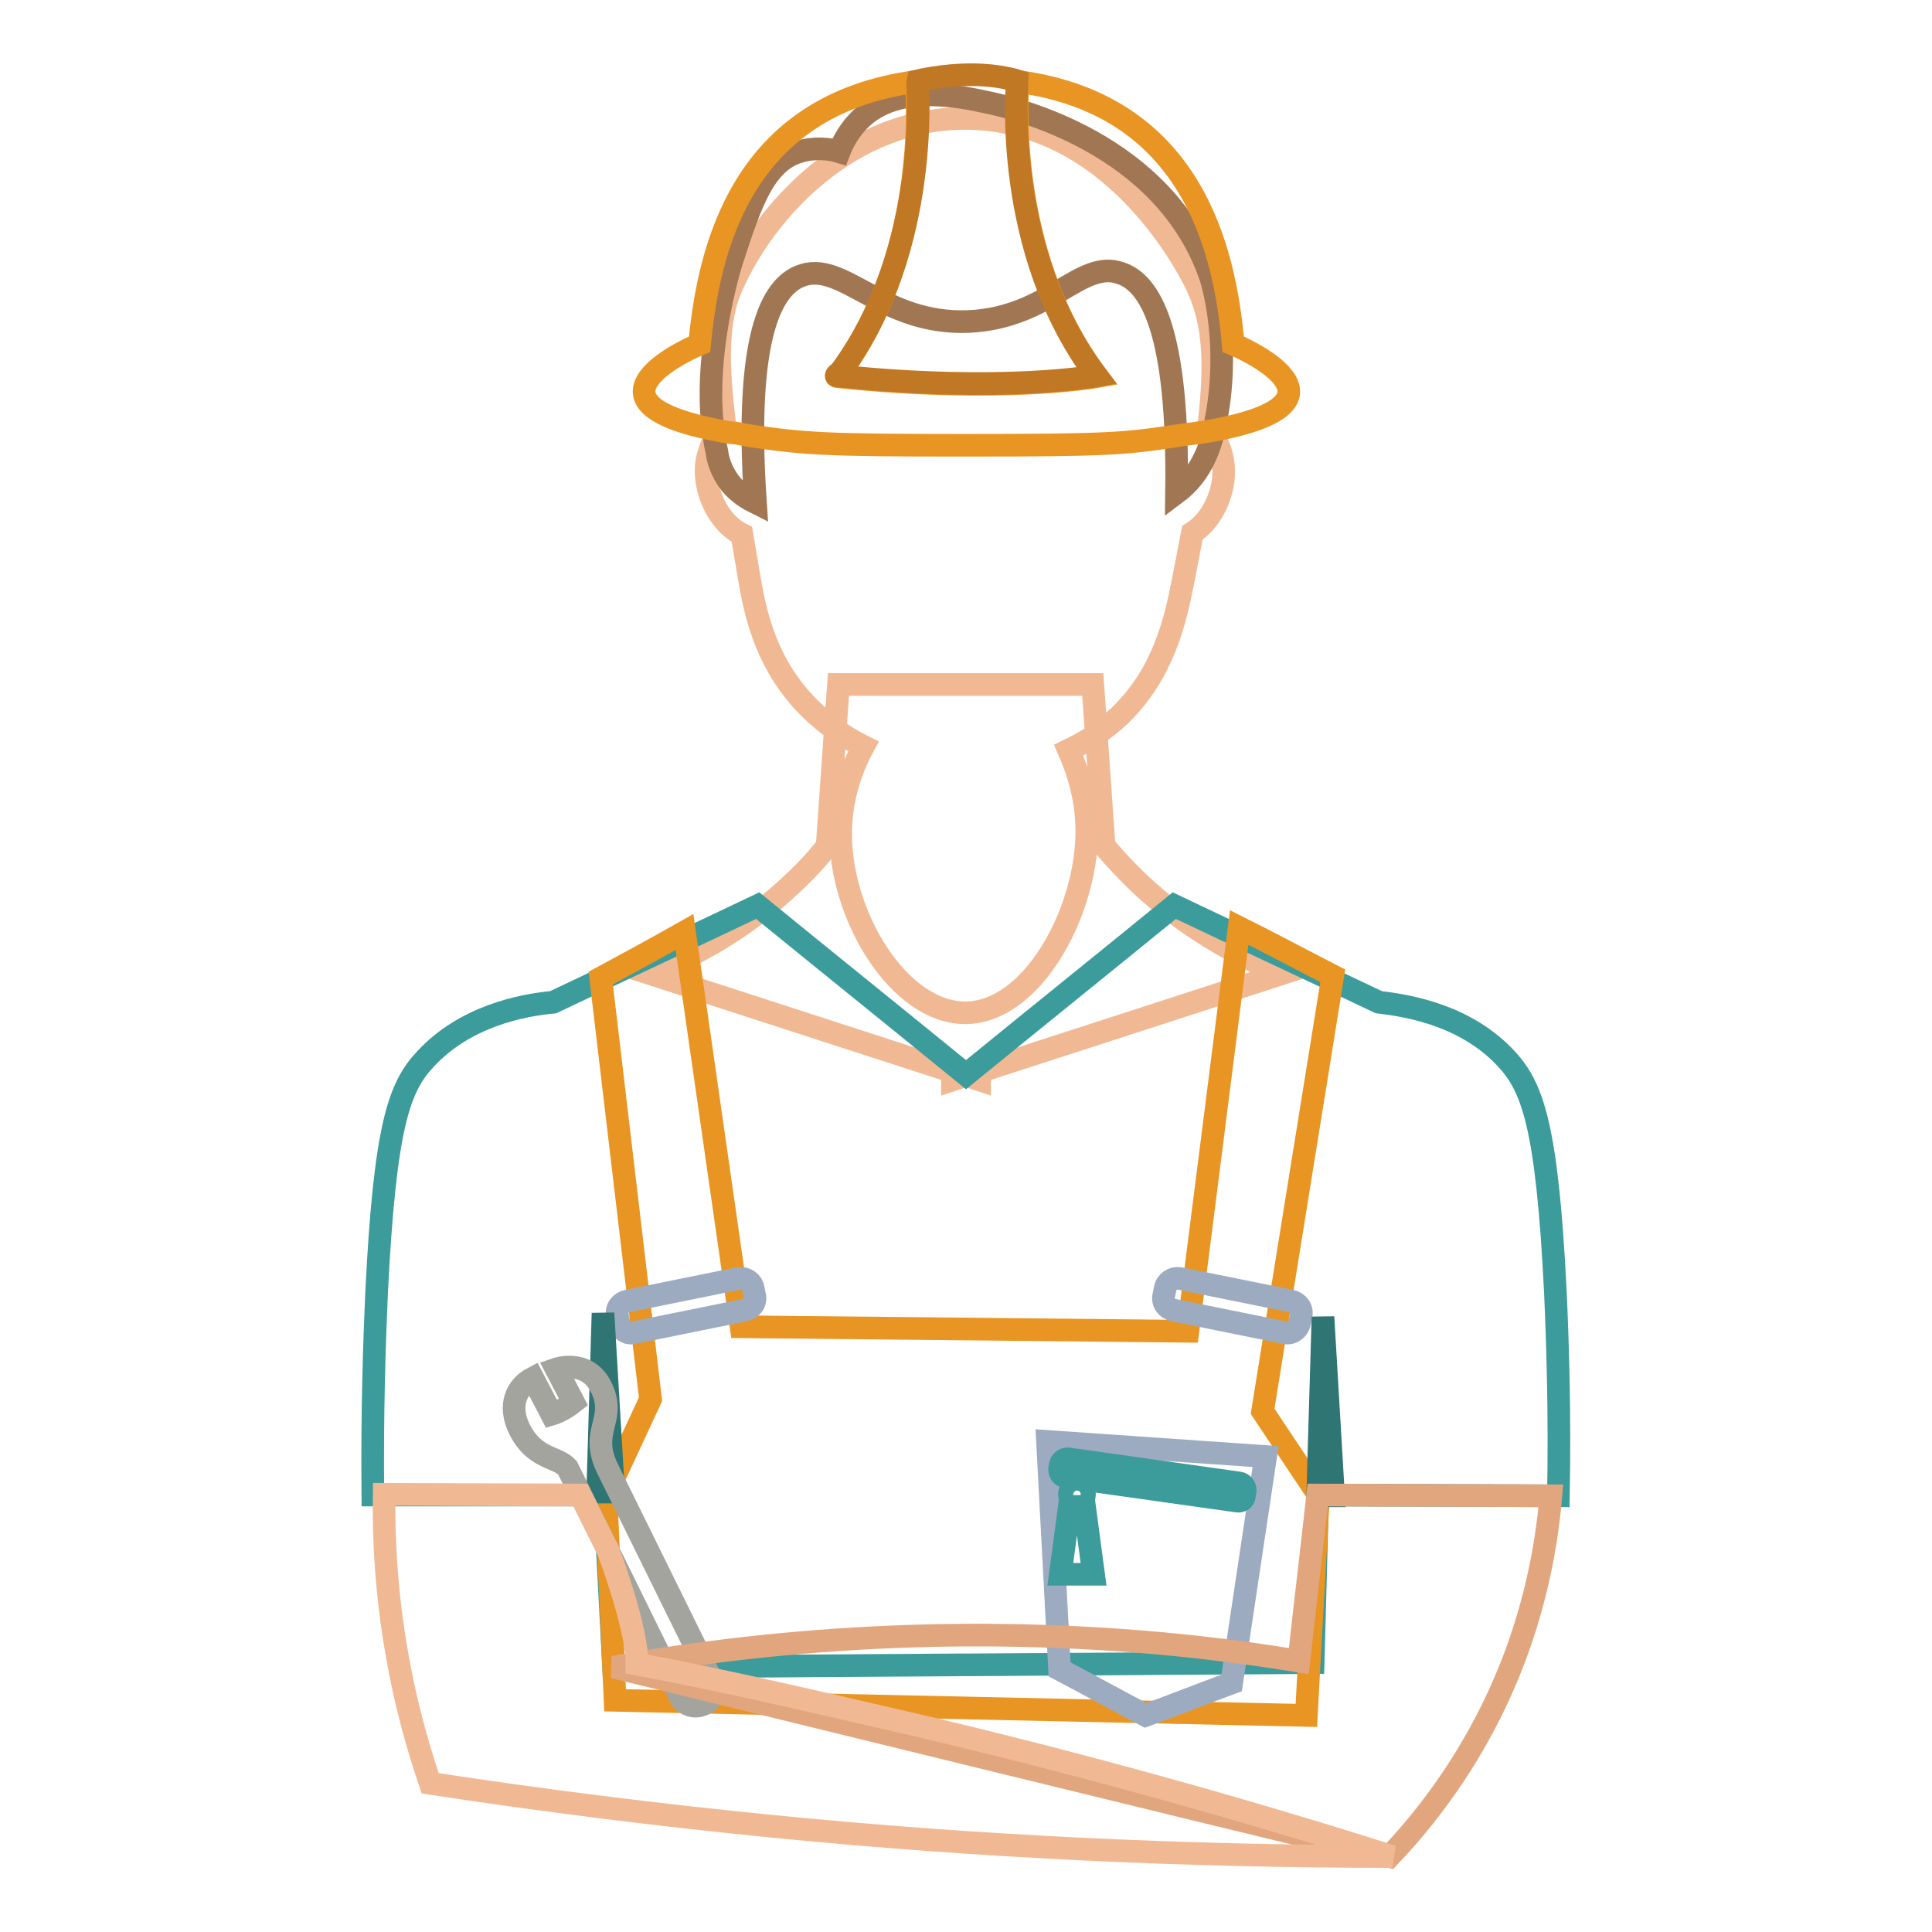 <?xml version="1.0" encoding="utf-8"?>
<!-- Svg Vector Icons : http://www.onlinewebfonts.com/icon -->
<!DOCTYPE svg PUBLIC "-//W3C//DTD SVG 1.1//EN" "http://www.w3.org/Graphics/SVG/1.1/DTD/svg11.dtd">
<svg version="1.1" xmlns="http://www.w3.org/2000/svg" xmlns:xlink="http://www.w3.org/1999/xlink" x="0px" y="0px" viewBox="0 0 256 256" enable-background="new 0 0 256 256" xml:space="preserve">
<g> <path stroke-width="3" fill-opacity="0" stroke="#070001"  d="M134.6,142.9L134.6,142.9L134.6,142.9L134.6,142.9L134.6,142.9z"/> <path stroke-width="3" fill-opacity="0" stroke="#f1b993"  d="M104,118c-6.3,5.7-12.8,9-17.9,11l40.1,13v1.1l1.8-0.6l1.8,0.6v-1.1l40.1-13c-5-2-11.5-5.3-17.9-11 c-2-1.8-3.9-3.8-5.7-5.9l-1.5-21.4h-33.7c-0.5,7.1-1,14.2-1.5,21.4C108,114.2,106.1,116.1,104,118z"/> <path stroke-width="3" fill-opacity="0" stroke="#3c9b9b"  d="M199.6,140.3c-5.2-5.6-12.5-7-16.9-7.5c-9-4.3-18.1-8.5-27.1-12.8c-9.2,7.5-18.4,14.9-27.6,22.4 c-9.2-7.5-18.4-14.9-27.6-22.4c-9,4.3-18.1,8.5-27.1,12.8c-4.3,0.4-11.7,1.9-16.9,7.5c-3.5,3.7-5.4,8.8-6.5,31 c-0.3,6.7-0.6,15.8-0.5,26.8c10.2,0,20.5,0,30.7,0l1.2,22.8l46.2-0.3v0c0.2,0,0.3,0,0.5,0c0.2,0,0.3,0,0.5,0v0l45.5-0.3 c0.2-7.4,0.4-14.8,0.6-22.2l31.9,0.1c0.2-11-0.1-20.2-0.4-26.9C205,148.9,203,144,199.6,140.3L199.6,140.3z"/> <path stroke-width="3" fill-opacity="0" stroke="#f1b993"  d="M162,60.9c-0.2-1.2-0.9-3-1.9-3.9c1-8.2,0.9-13.9-1.4-18.9c-0.4-0.9-10.2-22-30.3-22.4 c-15.6-0.3-27.1,12.2-31.5,22.4C95,42.5,95,48.2,96.1,56.7c-1.3,0.6-2.1,2.8-2.4,4.2c-0.7,3.6,1.3,8.3,4.6,9.9 c0.3,1.8,0.6,3.5,0.9,5.3c0.8,4.9,2.1,11.1,7,16.6c2.5,2.8,5.4,4.8,8.2,6.2c-1.3,2.4-2.9,6.3-3,11c-0.3,11.2,7.7,24.4,16.6,24.3 c8.7-0.1,15.8-13,16-23.6c0.1-4.8-1.3-8.7-2.4-11.2c2.3-1.1,4.7-2.6,6.9-4.7c5.6-5.5,7.2-12.2,8.3-17.9c0.4-2.1,0.8-4.1,1.2-6.2 C160.9,68.8,162.7,64.4,162,60.9z"/> <path stroke-width="3" fill-opacity="0" stroke="#a17753"  d="M95,59.9c-2.6-11.3,2-25.4,2-25.4c2.5-7.7,4.3-13,8.9-14.4c2-0.6,4-0.4,5.3,0c0.5-1.3,1.4-3,3-4.5 c4.9-4.5,12.7-2.9,16.8-2c3.3,0.7,23.3,5.3,29.4,23.1c0,0,3.2,9.5,0.2,21.3c-0.6,2.3-1.7,4-1.7,4c-0.8,1.3-1.8,2.4-3,3.3 c0.3-21.6-3.5-27.8-7.4-29.1c-5.3-1.9-9.4,5.9-20.1,6.4c-11.6,0.5-16.8-8.3-22.4-6c-3.7,1.5-7.4,7.8-5.9,30 c-0.8-0.4-2.1-1.1-3.3-2.5C95.5,62.4,95.1,60.8,95,59.9z"/> <path stroke-width="3" fill-opacity="0" stroke="#e99523"  d="M79.6,129.6l6.6,55.8l-5.9,12.7l1.2,27.2l91.6,2c0.5-9.7,1.1-19.5,1.6-29.2l-7.4-11.1 c3.1-19.2,6.2-38.5,9.3-57.7c-4.1-2.1-8.2-4.3-12.4-6.4l-6.8,53.5l-59.2-0.6l-7.5-52.3C87,125.6,83.3,127.6,79.6,129.6L79.6,129.6z "/> <path stroke-width="3" fill-opacity="0" stroke="#9dabc0"  d="M170.3,176.6l-14.8-3c-0.9-0.2-1.5-1-1.3-1.9l0.2-1c0.2-0.9,1-1.4,1.9-1.3l14.8,3c0.9,0.2,1.5,1,1.3,1.9 l-0.2,1C172,176.2,171.1,176.8,170.3,176.6L170.3,176.6z M83.9,176.6l14.8-3c0.9-0.2,1.5-1,1.3-1.9l-0.2-1c-0.2-0.9-1-1.4-1.9-1.3 l-14.8,3c-0.9,0.2-1.5,1-1.3,1.9l0.2,1C82.2,176.2,83.1,176.8,83.9,176.6z M140.4,221.2c3.8,2,7.6,4.1,11.4,6.1 c3.8-1.4,7.6-2.9,11.4-4.3l4.5-30l-28.9-2L140.4,221.2z"/> <path stroke-width="3" fill-opacity="0" stroke="#3c9b9b"  d="M163.9,198.9l-22.7-3.2c-0.5-0.1-0.8-0.5-0.8-1l0.1-0.6c0.1-0.5,0.5-0.8,1-0.8l22.7,3.2 c0.5,0.1,0.8,0.5,0.8,1l-0.1,0.6C164.9,198.7,164.4,199,163.9,198.9L163.9,198.9z M144.9,208.6h-4.4l1.2-9h2L144.9,208.6z"/> <path stroke-width="3" fill-opacity="0" stroke="#3c9b9b"  d="M141.7,198c0,0.5,0.4,1,1,1s1-0.4,1-1l0,0c0-0.5-0.4-1-1-1S141.7,197.5,141.7,198z"/> <path stroke-width="3" fill-opacity="0" stroke="#e99523"  d="M97.6,57.4c0.6,0.1,0.9,0.2,1.5,0.3c7.3,1.1,10.4,1.3,27.9,1.3v0h1v0c18.8,0,21.2-0.2,28.2-1.3 c0.6-0.1,1.5-0.2,2.2-0.3c0.2,0,0.5-0.1,0.8-0.1c23.3-3.8,4.2-11.7,4.2-11.7c-1.1-12.6-5.5-31.7-28.5-34.8 c0,0.3-2.1,22.4,10.5,39.1c0,0-12.6,2.3-34.5,0c-0.3,0,0.3-0.4,0.5-0.6c12.1-16.6,10-38.2,10-38.5C98.2,13.9,93.9,33,92.7,45.6 c0,0-18.9,7.8,3.9,11.7C96.9,57.3,97.3,57.4,97.6,57.4z"/> <path stroke-width="3" fill-opacity="0" stroke="#c07824"  d="M111.4,49.2c-0.2,0.2-0.8,0.6-0.5,0.6c22,2.3,34.4,0,34.4,0c-12.6-16.7-10.5-38.8-10.5-39.1v0 c0,0-2.4-0.8-6.1-0.8c-3.8,0-7.1,0.8-7.1,0.8v0C121.5,11.1,123.5,32.7,111.4,49.2z"/> <path stroke-width="3" fill-opacity="0" stroke="#2e7573"  d="M79.2,197.7h2.1L79.9,174L79.2,197.7z M174.6,198.2h2.1l-1.4-23.7L174.6,198.2z"/> <path stroke-width="3" fill-opacity="0" stroke="#a4a49f"  d="M73.1,187.4l-2.5-4.8c-2.1,1.1-3.4,3.6-1.7,6.9c2,3.9,5,3.5,6.3,5l14.9,30.3c0.6,1.2,2,1.6,3.2,1 s1.6-2,1-3.2l-13.7-27.8c-2.7-5.3,1.3-6.6-1-11.1c-1.9-3.7-5.9-2.3-5.9-2.3l2.3,4.4C74.5,187,73.1,187.4,73.1,187.4z"/> <path stroke-width="3" fill-opacity="0" stroke="#e2a67e"  d="M172.1,220.1c-4.3-0.7-8.6-1.3-13-1.8c-28.7-3.2-55-1.4-77.8,2.6c34.3,8.4,68.5,16.8,102.8,25.1 c3.9-4.1,8.6-9.9,12.7-17.7c6.3-12,8.1-23.1,8.7-30.1l-30.9-0.1C173.8,205.4,172.9,212.8,172.1,220.1z"/> <path stroke-width="3" fill-opacity="0" stroke="#f1b993"  d="M84.4,220.5c0.1-4.7-3.8-15-3.8-15s-2.9-5.8-3.7-7.4l-26-0.1c-0.1,5.9,0.3,13.3,1.7,21.2 c1,5.8,2.5,11.5,4.4,17.1c15.1,2.3,30.2,4.2,45.4,5.7c27.3,2.7,54.7,4,82.1,4c-20.8-6.6-41.8-12.4-63-17.4 C108.9,225.7,96.2,222.7,84.4,220.5L84.4,220.5z"/></g>
</svg>